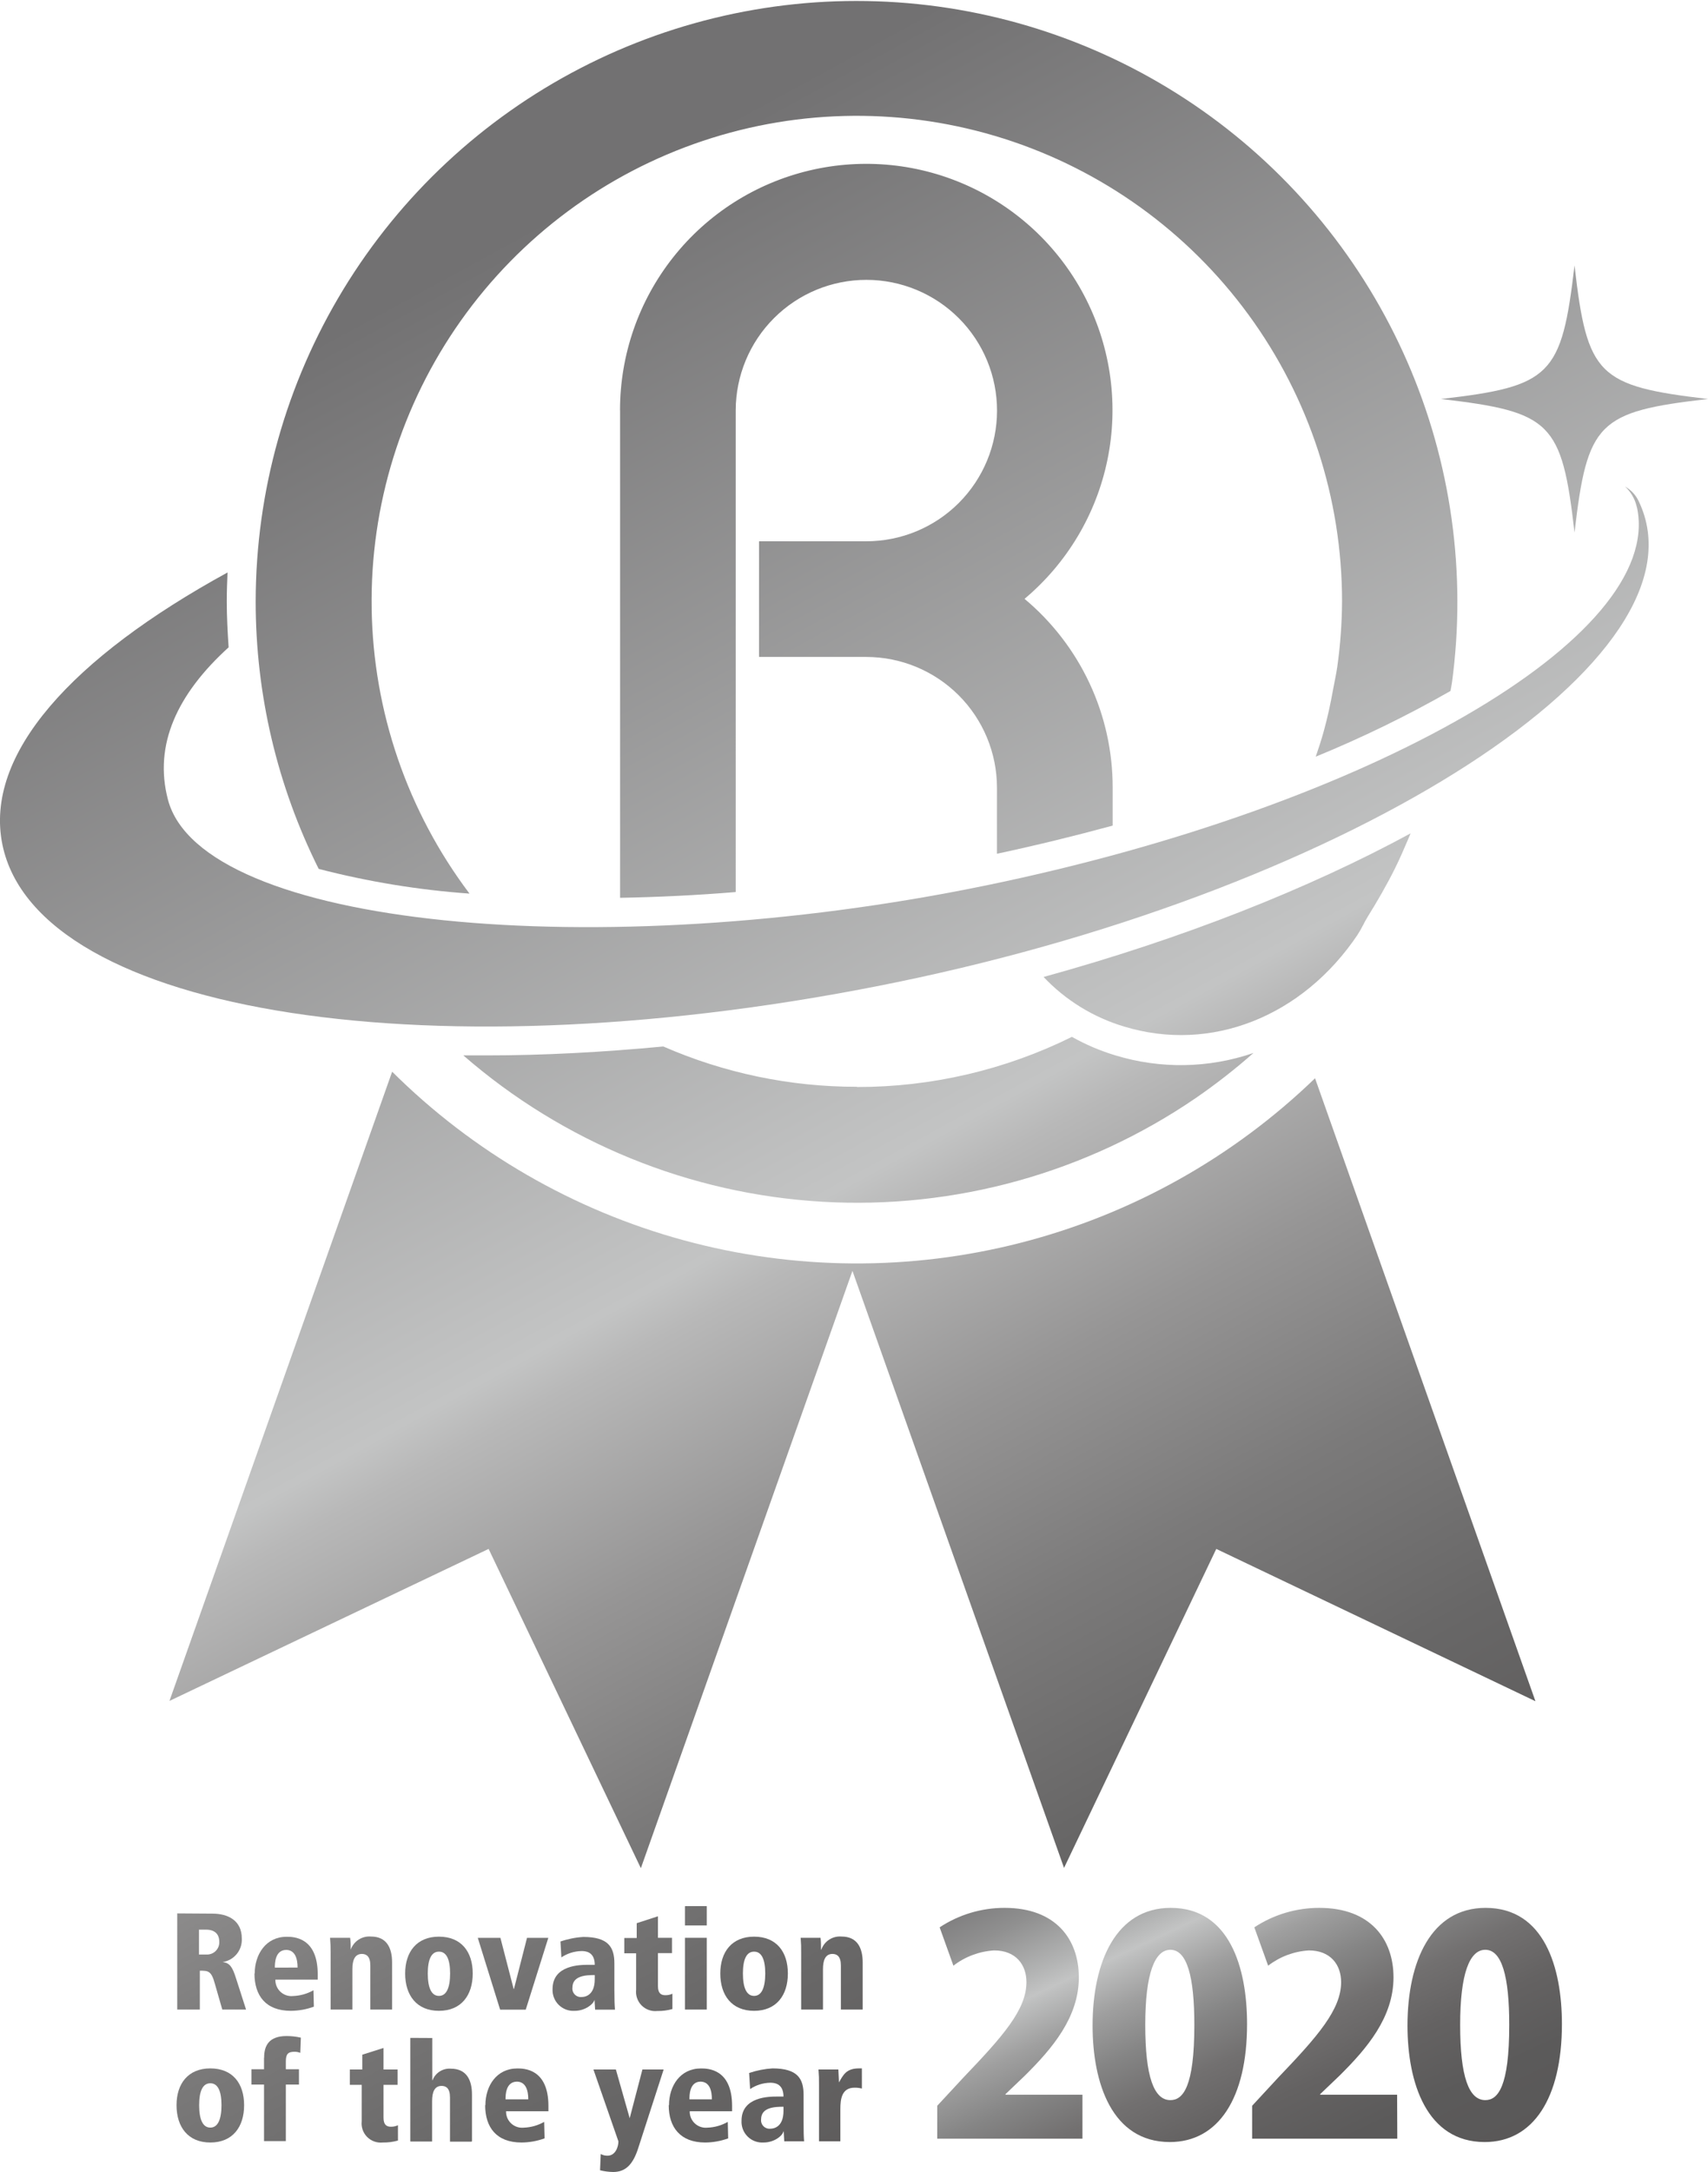 <svg id="レイヤー_1" data-name="レイヤー 1" xmlns="http://www.w3.org/2000/svg" xmlns:xlink="http://www.w3.org/1999/xlink" width="104.68mm" height="133.07mm" viewBox="0 0 296.74 377.21"><defs><style>.cls-1{fill:none;}.cls-2{clip-path:url(#clip-path);}.cls-3{clip-path:url(#clip-path-2);}.cls-4{fill:url(#linear-gradient);}.cls-5{clip-path:url(#clip-path-3);}.cls-6{fill:url(#linear-gradient-2);}.cls-7{clip-path:url(#clip-path-4);}.cls-8{fill:url(#linear-gradient-3);}.cls-9{clip-path:url(#clip-path-5);}.cls-10{fill:url(#linear-gradient-4);}.cls-11{clip-path:url(#clip-path-6);}.cls-12{fill:url(#linear-gradient-5);}.cls-13{clip-path:url(#clip-path-7);}.cls-14{fill:url(#linear-gradient-6);}.cls-15{clip-path:url(#clip-path-8);}.cls-16{fill:url(#linear-gradient-7);}.cls-17{clip-path:url(#clip-path-9);}.cls-18{fill:url(#linear-gradient-8);}.cls-19{clip-path:url(#clip-path-10);}.cls-20{fill:url(#linear-gradient-9);}.cls-21{clip-path:url(#clip-path-11);}.cls-22{fill:url(#linear-gradient-10);}.cls-23{clip-path:url(#clip-path-12);}.cls-24{fill:url(#linear-gradient-11);}.cls-25{clip-path:url(#clip-path-13);}.cls-26{fill:url(#linear-gradient-12);}.cls-27{clip-path:url(#clip-path-14);}.cls-28{fill:url(#linear-gradient-13);}.cls-29{clip-path:url(#clip-path-15);}.cls-30{fill:url(#linear-gradient-14);}.cls-31{clip-path:url(#clip-path-16);}.cls-32{fill:url(#linear-gradient-15);}.cls-33{clip-path:url(#clip-path-17);}.cls-34{fill:url(#linear-gradient-16);}.cls-35{clip-path:url(#clip-path-18);}.cls-36{fill:url(#linear-gradient-17);}.cls-37{clip-path:url(#clip-path-19);}.cls-38{fill:url(#linear-gradient-18);}.cls-39{clip-path:url(#clip-path-20);}.cls-40{fill:url(#linear-gradient-19);}.cls-41{clip-path:url(#clip-path-21);}.cls-42{fill:url(#linear-gradient-20);}.cls-43{clip-path:url(#clip-path-22);}.cls-44{fill:url(#linear-gradient-21);}.cls-45{clip-path:url(#clip-path-23);}.cls-46{fill:url(#linear-gradient-22);}.cls-47{clip-path:url(#clip-path-24);}.cls-48{fill:url(#linear-gradient-23);}.cls-49{clip-path:url(#clip-path-25);}.cls-50{fill:url(#linear-gradient-24);}.cls-51{clip-path:url(#clip-path-26);}.cls-52{clip-path:url(#clip-path-27);}.cls-53{clip-path:url(#clip-path-28);}</style><clipPath id="clip-path"><rect class="cls-1" width="296.74" height="377.21"/></clipPath><clipPath id="clip-path-2"><path class="cls-1" d="M29.44,295.4,84.89,269l26.45,55.45L148.1,220.71,184.86,324.4,211.31,269l55.45,26.45L228.47,187.26a114.56,114.56,0,0,1-160.34-1.14Z"/></clipPath><linearGradient id="linear-gradient" x1="17.34" y1="300.01" x2="19.28" y2="300.01" gradientTransform="matrix(0, 206.48, 206.48, 0, -61799.21, -3581.49)" gradientUnits="userSpaceOnUse"><stop offset="0" stop-color="#727172"/><stop offset="0.1" stop-color="#727172"/><stop offset="0.53" stop-color="#c3c4c4"/><stop offset="0.55" stop-color="#b8b8b8"/><stop offset="0.64" stop-color="#969595"/><stop offset="0.73" stop-color="#7b7a7a"/><stop offset="0.82" stop-color="#686767"/><stop offset="0.91" stop-color="#5d5b5b"/><stop offset="1" stop-color="#595757"/></linearGradient><clipPath id="clip-path-3"><path class="cls-1" d="M250.35,69.29c19.14,2.24,21,4,23.2,23.19,2.23-19.14,4.05-21,23.19-23.19-19.14-2.25-21-4.06-23.19-23.2-2.24,19.14-4.06,21-23.2,23.2"/></clipPath><linearGradient id="linear-gradient-2" x1="17.34" y1="300.45" x2="19.27" y2="300.45" gradientTransform="matrix(0, 206.48, 206.48, 0, -61764.19, -3664.9)" xlink:href="#linear-gradient"/><clipPath id="clip-path-4"><path class="cls-1" d="M148.84,188.74a83.75,83.75,0,0,1-33.6-7c-10.55,1-20.86,1.55-30.67,1.55h0c-1.37,0-2.72,0-4.07,0a104.25,104.25,0,0,0,127.27,7.39,105.88,105.88,0,0,0,10-7.81,38.87,38.87,0,0,1-24,.41,37.27,37.27,0,0,1-7.54-3.21,84,84,0,0,1-37.31,8.71m32.38-19.12a31.75,31.75,0,0,0,14,8.62c15.09,4.59,31-1.69,40.6-16l-.09-.07h0l.09.06c.65-1,1.1-2.05,1.71-3.05,1.69-2.72,3.29-5.48,4.71-8.33.85-1.7,1.59-3.42,2.33-5.16.15-.33.28-.67.42-1-17.82,9.67-39.71,18.31-63.77,24.94M107.73,71.26v84.66c6.6-.12,13.31-.44,20.09-1V71.26A22.7,22.7,0,1,1,150.52,94H131.87v20.09h18.65a22.72,22.72,0,0,1,22.69,22.69v11.49c6.86-1.47,13.58-3.11,20.1-4.89v-6.6A42.65,42.65,0,0,0,178,104a42.78,42.78,0,1,0-70.28-32.75M44.42,104.42A103.8,103.8,0,0,0,55.37,150.9a145.29,145.29,0,0,0,26.2,4.29,84.3,84.3,0,1,1,151.59-50.77,84.75,84.75,0,0,1-.83,11.4c-.19,1.33-.5,2.64-.74,4-.43,2.39-.94,4.77-1.59,7.11-.41,1.51-.9,3-1.41,4.48A199.92,199.92,0,0,0,252,120c.09-.49.19-1,.26-1.47A104.39,104.39,0,1,0,44.42,104.42"/></clipPath><linearGradient id="linear-gradient-3" x1="17.34" y1="300.15" x2="19.28" y2="300.15" gradientTransform="matrix(0, 206.48, 206.48, 0, -61828.16, -3600.13)" xlink:href="#linear-gradient"/><clipPath id="clip-path-5"><path class="cls-1" d="M284.28,87.71a5.44,5.44,0,0,1,.15.54C289,110.63,238.3,140,171.11,153.81S35,161,29.18,138.88c-2.52-9.56,1.65-18.39,10.54-26.46-.18-2.64-.32-5.31-.32-8,0-1.68.06-3.34.13-5C12.53,114.2-2.8,131,.42,146.69,6.51,176.29,76.1,187,155.85,170.57S297.77,114.06,284.68,87a5.67,5.67,0,0,0-2.21-2.42l-.17-.12a6.86,6.86,0,0,1,2,3.3"/></clipPath><linearGradient id="linear-gradient-4" x1="17.34" y1="300.11" x2="19.28" y2="300.11" gradientTransform="matrix(0, 206.48, 206.48, 0, -61819.7, -3596.11)" xlink:href="#linear-gradient"/><clipPath id="clip-path-6"><path class="cls-1" d="M34.57,335.12h1.2c2.11,0,2.33,1.42,2.33,2.11a2.13,2.13,0,0,1-2.3,2.21H34.57Zm-3.78-2.82V349h3.93v-6.75c1.43,0,2,0,2.61,2.27L38.62,349h4.13L41,343.56c-.63-2-1.1-2.66-2.32-2.81v0a3.92,3.92,0,0,0,3.33-4.1c0-3.09-2.35-4.31-5.11-4.31Z"/></clipPath><linearGradient id="linear-gradient-5" x1="17.33" y1="299.66" x2="19.28" y2="299.66" gradientTransform="matrix(0, 206.48, 206.48, 0, -61838.95, -3518.94)" xlink:href="#linear-gradient"/><clipPath id="clip-path-7"><path class="cls-1" d="M49.7,338.64c1.55,0,2,1.49,2,3.07H47.75c0-.67,0-3.07,2-3.07m-5.54,4.1c0,3.82,1.94,6.48,6.32,6.48a11.9,11.9,0,0,0,4-.72l-.07-2.85a7.8,7.8,0,0,1-3.53,1,2.79,2.79,0,0,1-3.09-2.85h7.36v-.92c0-6.52-4.29-6.52-5.41-6.52-3.58,0-5.54,3.05-5.54,6.4"/></clipPath><linearGradient id="linear-gradient-6" x1="17.35" y1="299.68" x2="19.28" y2="299.68" gradientTransform="matrix(0.01, 206.48, 206.48, -0.01, -61830.12, -3521.71)" xlink:href="#linear-gradient"/><clipPath id="clip-path-8"><path class="cls-1" d="M60.93,338.62h0c0-.84,0-1.53-.1-2.08H57.34a24.39,24.39,0,0,1,.1,2.61V349h3.78v-7c0-1.6.43-2.66,1.66-2.66.76,0,1.46.41,1.46,2V349h3.78v-8.17c0-2.49-.91-4.51-3.66-4.51a3.43,3.43,0,0,0-3.53,2.28"/></clipPath><linearGradient id="linear-gradient-7" x1="17.35" y1="299.71" x2="19.28" y2="299.71" gradientTransform="matrix(-0.05, 206.48, 206.48, 0.05, -61821.65, -3543.83)" xlink:href="#linear-gradient"/><clipPath id="clip-path-9"><path class="cls-1" d="M74.32,342.74c0-2.44.62-3.8,1.94-3.8s1.94,1.36,1.94,3.8-.62,3.89-1.94,3.89-1.94-1.44-1.94-3.89m-3.93,0c0,3.79,2,6.48,5.87,6.48s5.87-2.69,5.87-6.48-2-6.4-5.87-6.4-5.87,2.66-5.87,6.4"/></clipPath><linearGradient id="linear-gradient-8" x1="17.35" y1="299.74" x2="19.28" y2="299.74" gradientTransform="matrix(0.01, 206.48, 206.48, -0.01, -61814.89, -3534.99)" xlink:href="#linear-gradient"/><clipPath id="clip-path-10"><polygon class="cls-1" points="91.56 336.55 89.29 345.43 89.24 345.43 86.94 336.55 83.01 336.55 86.89 349.02 91.34 349.02 95.26 336.55 91.56 336.55"/></clipPath><linearGradient id="linear-gradient-9" x1="17.34" y1="299.76" x2="19.28" y2="299.76" gradientTransform="matrix(0.01, 206.48, 206.48, -0.01, -61806.49, -3540.29)" xlink:href="#linear-gradient"/><clipPath id="clip-path-11"><path class="cls-1" d="M99.45,345.19c0-2.09,2.37-2.18,3.88-2.18v.72c0,3-1.92,3.09-2.25,3.09a1.47,1.47,0,0,1-1.63-1.63m-2.08-8.05.16,2.8a6.51,6.51,0,0,1,3.48-1.1c.55,0,2.32,0,2.32,2.39h-1.15c-1.31,0-6.18,0-6.18,4.2a3.61,3.61,0,0,0,3.86,3.79c1.79,0,3.25-1.16,3.43-1.92h0l.1,1.72h3.45c-.07-.84-.1-1.68-.1-3.52V341c0-2.78-1-4.61-5.39-4.61a14.83,14.83,0,0,0-4,.8"/></clipPath><linearGradient id="linear-gradient-10" x1="17.35" y1="299.79" x2="19.28" y2="299.79" gradientTransform="matrix(-0.01, 206.48, 206.48, 0.01, -61801.05, -3551.88)" xlink:href="#linear-gradient"/><clipPath id="clip-path-12"><path class="cls-1" d="M110.62,334v2.57h-2.16v2.66h2.06v6.32a3.34,3.34,0,0,0,3.67,3.7,9.05,9.05,0,0,0,2.63-.34v-2.66a2.77,2.77,0,0,1-1.24.26c-.72,0-1.27-.33-1.27-1.55V339.2h2.44v-2.66h-2.44V332.8Z"/></clipPath><linearGradient id="linear-gradient-11" x1="17.34" y1="299.81" x2="19.28" y2="299.81" gradientTransform="matrix(-0.02, 206.49, 206.49, 0.02, -61793.9, -3559.97)" xlink:href="#linear-gradient"/><clipPath id="clip-path-13"><path class="cls-1" d="M119,349h3.79V336.54H119Zm0-14.61h3.79v-3.36H119Z"/></clipPath><linearGradient id="linear-gradient-12" x1="17.34" y1="299.84" x2="19.28" y2="299.84" gradientTransform="matrix(0, 206.48, 206.48, 0, -61790, -3558.51)" xlink:href="#linear-gradient"/><clipPath id="clip-path-14"><path class="cls-1" d="M129.07,342.74c0-2.44.62-3.8,1.94-3.8s1.94,1.36,1.94,3.8-.62,3.89-1.94,3.89-1.94-1.44-1.94-3.89m-3.93,0c0,3.79,2,6.48,5.87,6.48s5.87-2.69,5.87-6.48-2-6.4-5.87-6.4-5.87,2.66-5.87,6.4"/></clipPath><linearGradient id="linear-gradient-13" x1="17.34" y1="299.85" x2="19.27" y2="299.85" gradientTransform="matrix(0.01, 206.48, 206.48, -0.01, -61784.39, -3559.21)" xlink:href="#linear-gradient"/><clipPath id="clip-path-15"><path class="cls-1" d="M142.64,338.62h0c0-.84,0-1.53-.09-2.08h-3.45a25,25,0,0,1,.09,2.61V349h3.79v-7c0-1.6.43-2.66,1.65-2.66.77,0,1.46.41,1.46,2V349h3.79v-8.17c0-2.49-.91-4.51-3.67-4.51a3.42,3.42,0,0,0-3.52,2.28"/></clipPath><linearGradient id="linear-gradient-14" x1="17.35" y1="299.88" x2="19.28" y2="299.88" gradientTransform="matrix(-0.02, 206.48, 206.48, 0.02, -61776.52, -3574.13)" xlink:href="#linear-gradient"/><clipPath id="clip-path-16"><path class="cls-1" d="M34.6,365.61c0-2.44.62-3.81,1.94-3.81s1.94,1.37,1.94,3.81-.62,3.89-1.94,3.89-1.94-1.44-1.94-3.89m-3.93,0c0,3.79,2,6.48,5.87,6.48s5.87-2.69,5.87-6.48-2-6.39-5.87-6.39-5.87,2.66-5.87,6.39"/></clipPath><linearGradient id="linear-gradient-15" x1="17.35" y1="299.63" x2="19.28" y2="299.63" gradientTransform="matrix(0.02, 206.49, 206.49, -0.02, -61832.71, -3508.91)" xlink:href="#linear-gradient"/><clipPath id="clip-path-17"><path class="cls-1" d="M45.87,357.37v2H43.69v2.66h2.18v9.82h3.79v-9.82h2.28v-2.66H49.66v-1.35c0-1.29.38-1.69,1.51-1.69a2.59,2.59,0,0,1,1,.19l.1-2.64a11.16,11.16,0,0,0-2.48-.28c-3.13,0-3.9,1.74-3.9,3.73"/></clipPath><linearGradient id="linear-gradient-16" x1="17.34" y1="299.66" x2="19.28" y2="299.66" gradientTransform="matrix(0.02, 206.49, 206.49, -0.02, -61826.92, -3515.38)" xlink:href="#linear-gradient"/><clipPath id="clip-path-18"><path class="cls-1" d="M62.94,356.84v2.57H60.78v2.66h2.06v6.33a3.33,3.33,0,0,0,3.67,3.69,9.05,9.05,0,0,0,2.63-.34v-2.66a2.77,2.77,0,0,1-1.24.26c-.72,0-1.27-.33-1.27-1.55v-5.73h2.44v-2.66H66.63v-3.74Z"/></clipPath><linearGradient id="linear-gradient-17" x1="17.35" y1="299.69" x2="19.27" y2="299.69" gradientTransform="matrix(-0.02, 206.48, 206.48, 0.02, -61816.19, -3533.3)" xlink:href="#linear-gradient"/><clipPath id="clip-path-19"><path class="cls-1" d="M71.28,353.92v18h3.79v-7c0-1.61.43-2.66,1.65-2.66.77,0,1.46.4,1.46,2v7.68H82v-8.17c0-2.49-.91-4.5-3.67-4.5a3.15,3.15,0,0,0-3.18,2h-.05v-7.33Z"/></clipPath><linearGradient id="linear-gradient-18" x1="17.34" y1="299.72" x2="19.28" y2="299.72" gradientTransform="matrix(0.01, 206.48, 206.48, -0.01, -61811.62, -3530.05)" xlink:href="#linear-gradient"/><clipPath id="clip-path-20"><path class="cls-1" d="M89.78,361.52c1.55,0,2,1.48,2,3.07H87.83c0-.68,0-3.07,2-3.07m-5.54,4.09c0,3.82,1.94,6.48,6.32,6.48a11.9,11.9,0,0,0,4-.72l-.07-2.86a7.71,7.71,0,0,1-3.53,1,2.79,2.79,0,0,1-3.09-2.85h7.36v-.91c0-6.52-4.29-6.52-5.41-6.52-3.58,0-5.54,3-5.54,6.39"/></clipPath><linearGradient id="linear-gradient-19" x1="17.35" y1="299.74" x2="19.28" y2="299.74" gradientTransform="matrix(0.01, 206.48, 206.48, -0.01, -61802.26, -3538.34)" xlink:href="#linear-gradient"/><clipPath id="clip-path-21"><path class="cls-1" d="M111.61,359.41l-2.21,8.46h0L107,359.41H103.1l4.34,12.48c0,1.08-.6,2.49-1.87,2.49a2.31,2.31,0,0,1-1.2-.29l-.12,2.82a9.77,9.77,0,0,0,2.28.3c2.11,0,3.43-1.24,4.36-4.17l4.41-13.63Z"/></clipPath><linearGradient id="linear-gradient-20" x1="17.34" y1="299.78" x2="19.28" y2="299.78" gradientTransform="matrix(-0.01, 206.48, 206.48, 0.01, -61790.06, -3550.03)" xlink:href="#linear-gradient"/><clipPath id="clip-path-22"><path class="cls-1" d="M121.68,361.52c1.56,0,2,1.48,2,3.07h-3.9c0-.68,0-3.07,1.94-3.07m-5.54,4.09c0,3.82,2,6.48,6.33,6.48a11.84,11.84,0,0,0,4-.72l-.07-2.86a7.67,7.67,0,0,1-3.52,1,2.79,2.79,0,0,1-3.09-2.85h7.36v-.91c0-6.52-4.29-6.52-5.42-6.52-3.57,0-5.54,3-5.54,6.39"/></clipPath><linearGradient id="linear-gradient-21" x1="17.35" y1="299.8" x2="19.28" y2="299.8" gradientTransform="matrix(-0.03, 206.48, 206.48, 0.03, -61782.47, -3564.92)" xlink:href="#linear-gradient"/><clipPath id="clip-path-23"><path class="cls-1" d="M132.23,368.06c0-2.09,2.38-2.18,3.89-2.18v.72c0,3-1.92,3.09-2.26,3.09a1.47,1.47,0,0,1-1.63-1.63M130.15,360l.17,2.81a6.45,6.45,0,0,1,3.47-1.1c.55,0,2.33,0,2.33,2.4H135c-1.31,0-6.17,0-6.17,4.19a3.6,3.6,0,0,0,3.85,3.79c1.8,0,3.26-1.15,3.43-1.92h.05l.09,1.72h3.45c-.07-.83-.09-1.68-.09-3.52v-4.55c0-2.78-1-4.6-5.4-4.6a15.25,15.25,0,0,0-4,.78"/></clipPath><linearGradient id="linear-gradient-22" x1="17.33" y1="299.83" x2="19.28" y2="299.83" gradientTransform="matrix(0.01, 206.49, 206.49, -0.01, -61776.99, -3559.3)" xlink:href="#linear-gradient"/><clipPath id="clip-path-24"><path class="cls-1" d="M149.23,359.22c-2.19,0-2.71,1.1-3.48,2.44h0c0-.74-.08-1.5-.1-2.25h-3.45a25,25,0,0,1,.09,2.61v9.87H146v-5.58c0-1.82.26-3.74,2.47-3.74a4.81,4.81,0,0,1,1.27.15v-3.5Z"/></clipPath><linearGradient id="linear-gradient-23" x1="17.35" y1="299.85" x2="19.28" y2="299.85" gradientTransform="matrix(0, 206.49, 206.49, 0, -61769.56, -3568.83)" xlink:href="#linear-gradient"/><clipPath id="clip-path-25"><path class="cls-1" d="M188.06,371.43H162.83v-5.72l4.58-4.94c6.81-7.12,10.92-11.75,10.92-16.53,0-3-1.82-5.51-5.61-5.51a12.87,12.87,0,0,0-7.08,2.65l-2.39-6.66a20.43,20.43,0,0,1,11.29-3.38c8.89,0,12.89,5.46,12.89,12.07,0,6.91-4.57,12.32-9.41,17.1l-3.33,3.18v.1h13.37Z"/></clipPath><linearGradient id="linear-gradient-24" x1="195.96" y1="311.24" x2="233.78" y2="392.34" gradientUnits="userSpaceOnUse"><stop offset="0" stop-color="#727172"/><stop offset="0.05" stop-color="#7a797a"/><stop offset="0.14" stop-color="#909090"/><stop offset="0.24" stop-color="#b3b4b4"/><stop offset="0.28" stop-color="#c3c4c4"/><stop offset="0.29" stop-color="#bebfbf"/><stop offset="0.37" stop-color="#9f9f9f"/><stop offset="0.46" stop-color="#858585"/><stop offset="0.55" stop-color="#727070"/><stop offset="0.66" stop-color="#646262"/><stop offset="0.79" stop-color="#5b5a5a"/><stop offset="1" stop-color="#595757"/></linearGradient><clipPath id="clip-path-26"><path class="cls-1" d="M189.82,351.78c0-11.13,4.11-20.44,13.58-20.44,10.19,0,13.26,10.35,13.26,20.18,0,12.89-5,20.49-13.42,20.49C193.15,372,189.82,361.71,189.82,351.78Zm17.68-.11c0-8.47-1.3-13.05-4.16-13.05-2.7,0-4.37,4.06-4.37,13.05s1.51,13.06,4.37,13.06C205.53,364.73,207.5,362.44,207.5,351.67Z"/></clipPath><clipPath id="clip-path-27"><path class="cls-1" d="M242.76,371.43H217.54v-5.72l4.57-4.94C228.93,353.65,233,349,233,344.24c0-3-1.82-5.51-5.61-5.51a12.87,12.87,0,0,0-7.07,2.65l-2.4-6.66a20.45,20.45,0,0,1,11.29-3.38c8.89,0,12.89,5.46,12.89,12.07,0,6.91-4.57,12.32-9.41,17.1l-3.33,3.18v.1h13.37Z"/></clipPath><clipPath id="clip-path-28"><path class="cls-1" d="M244.53,351.78c0-11.13,4.1-20.44,13.57-20.44,10.19,0,13.26,10.35,13.26,20.18,0,12.89-5,20.49-13.42,20.49C247.85,372,244.53,361.71,244.53,351.78Zm17.68-.11c0-8.47-1.3-13.05-4.16-13.05-2.71,0-4.37,4.06-4.37,13.05s1.51,13.06,4.37,13.06C260.23,364.73,262.21,362.44,262.21,351.67Z"/></clipPath></defs><g class="cls-2"><g class="cls-3"><rect class="cls-4" x="10.82" y="137.71" width="274.56" height="235.1" transform="translate(-104.21 102.19) rotate(-28.63)"/></g><g class="cls-5"><rect class="cls-6" x="242.07" y="37.81" width="62.96" height="62.95" transform="translate(0.25 139.56) rotate(-28.63)"/></g><g class="cls-7"><rect class="cls-8" x="7.15" y="-37.27" width="283.38" height="283.38" transform="translate(-31.84 84.09) rotate(-28.63)"/></g><g class="cls-9"><rect class="cls-10" x="-9" y="18.67" width="312.97" height="234.06" transform="translate(-46.99 87.27) rotate(-28.63)"/></g><g class="cls-11"><rect class="cls-12" x="27.51" y="330.45" width="18.51" height="20.41" transform="translate(-158.76 59.28) rotate(-28.63)"/></g><g class="cls-13"><rect class="cls-14" x="41.74" y="334.51" width="15.78" height="16.55" transform="translate(-158.18 65.7) rotate(-28.63)"/></g><g class="cls-15"><rect class="cls-16" x="54.96" y="334.54" width="15.54" height="16.29" transform="translate(-156.6 72.02) rotate(-28.65)"/></g><g class="cls-17"><rect class="cls-18" x="68.02" y="334.32" width="16.47" height="16.93" transform="translate(-154.93 78.46) rotate(-28.63)"/></g><g class="cls-19"><rect class="cls-20" x="80.77" y="334.37" width="16.73" height="16.82" transform="translate(-153.35 84.63) rotate(-28.63)"/></g><g class="cls-21"><rect class="cls-22" x="93.58" y="334.53" width="15.72" height="16.51" transform="translate(-151.87 90.54) rotate(-28.64)"/></g><g class="cls-23"><rect class="cls-24" x="105.04" y="331.8" width="15.21" height="18.42" transform="translate(-149.66 95.71) rotate(-28.64)"/></g><g class="cls-25"><rect class="cls-26" x="114.94" y="331.24" width="11.94" height="17.59" transform="translate(-148.16 99.53) rotate(-28.63)"/></g><g class="cls-27"><rect class="cls-28" x="122.77" y="334.32" width="16.48" height="16.93" transform="translate(-148.23 104.69) rotate(-28.63)"/></g><g class="cls-29"><rect class="cls-30" x="136.67" y="334.54" width="15.54" height="16.29" transform="translate(-146.57 111.15) rotate(-28.64)"/></g><g class="cls-31"><rect class="cls-32" x="28.3" y="357.19" width="16.47" height="16.92" transform="translate(-170.73 62.21) rotate(-28.63)"/></g><g class="cls-33"><rect class="cls-34" x="39.84" y="352.7" width="16.26" height="20.13" transform="translate(-167.95 67.33) rotate(-28.63)"/></g><g class="cls-35"><rect class="cls-36" x="57.36" y="354.67" width="15.2" height="18.41" transform="translate(-166.45 75.65) rotate(-28.64)"/></g><g class="cls-37"><rect class="cls-38" x="67.63" y="352.46" width="17.99" height="20.9" transform="translate(-164.52 81.09) rotate(-28.63)"/></g><g class="cls-39"><rect class="cls-40" x="81.82" y="357.38" width="15.78" height="16.54" transform="translate(-164.24 87.7) rotate(-28.63)"/></g><g class="cls-41"><rect class="cls-42" x="99.58" y="357.58" width="19.24" height="21.47" transform="translate(-163.15 97.38) rotate(-28.63)"/></g><g class="cls-43"><rect class="cls-44" x="113.73" y="357.38" width="15.78" height="16.54" transform="translate(-160.39 103.04) rotate(-28.64)"/></g><g class="cls-45"><rect class="cls-46" x="126.37" y="357.4" width="15.71" height="16.51" transform="translate(-158.8 109.03) rotate(-28.63)"/></g><g class="cls-47"><rect class="cls-48" x="139.59" y="358.17" width="12.77" height="14.78" transform="translate(-157.33 114.66) rotate(-28.63)"/></g><g class="cls-49"><rect class="cls-50" x="156.7" y="329.54" width="116.33" height="44.49"/></g><g class="cls-51"><rect class="cls-50" x="156.7" y="329.54" width="116.33" height="44.49"/></g><g class="cls-52"><rect class="cls-50" x="156.7" y="329.54" width="116.33" height="44.49"/></g><g class="cls-53"><rect class="cls-50" x="156.7" y="329.54" width="116.33" height="44.49"/></g></g></svg>